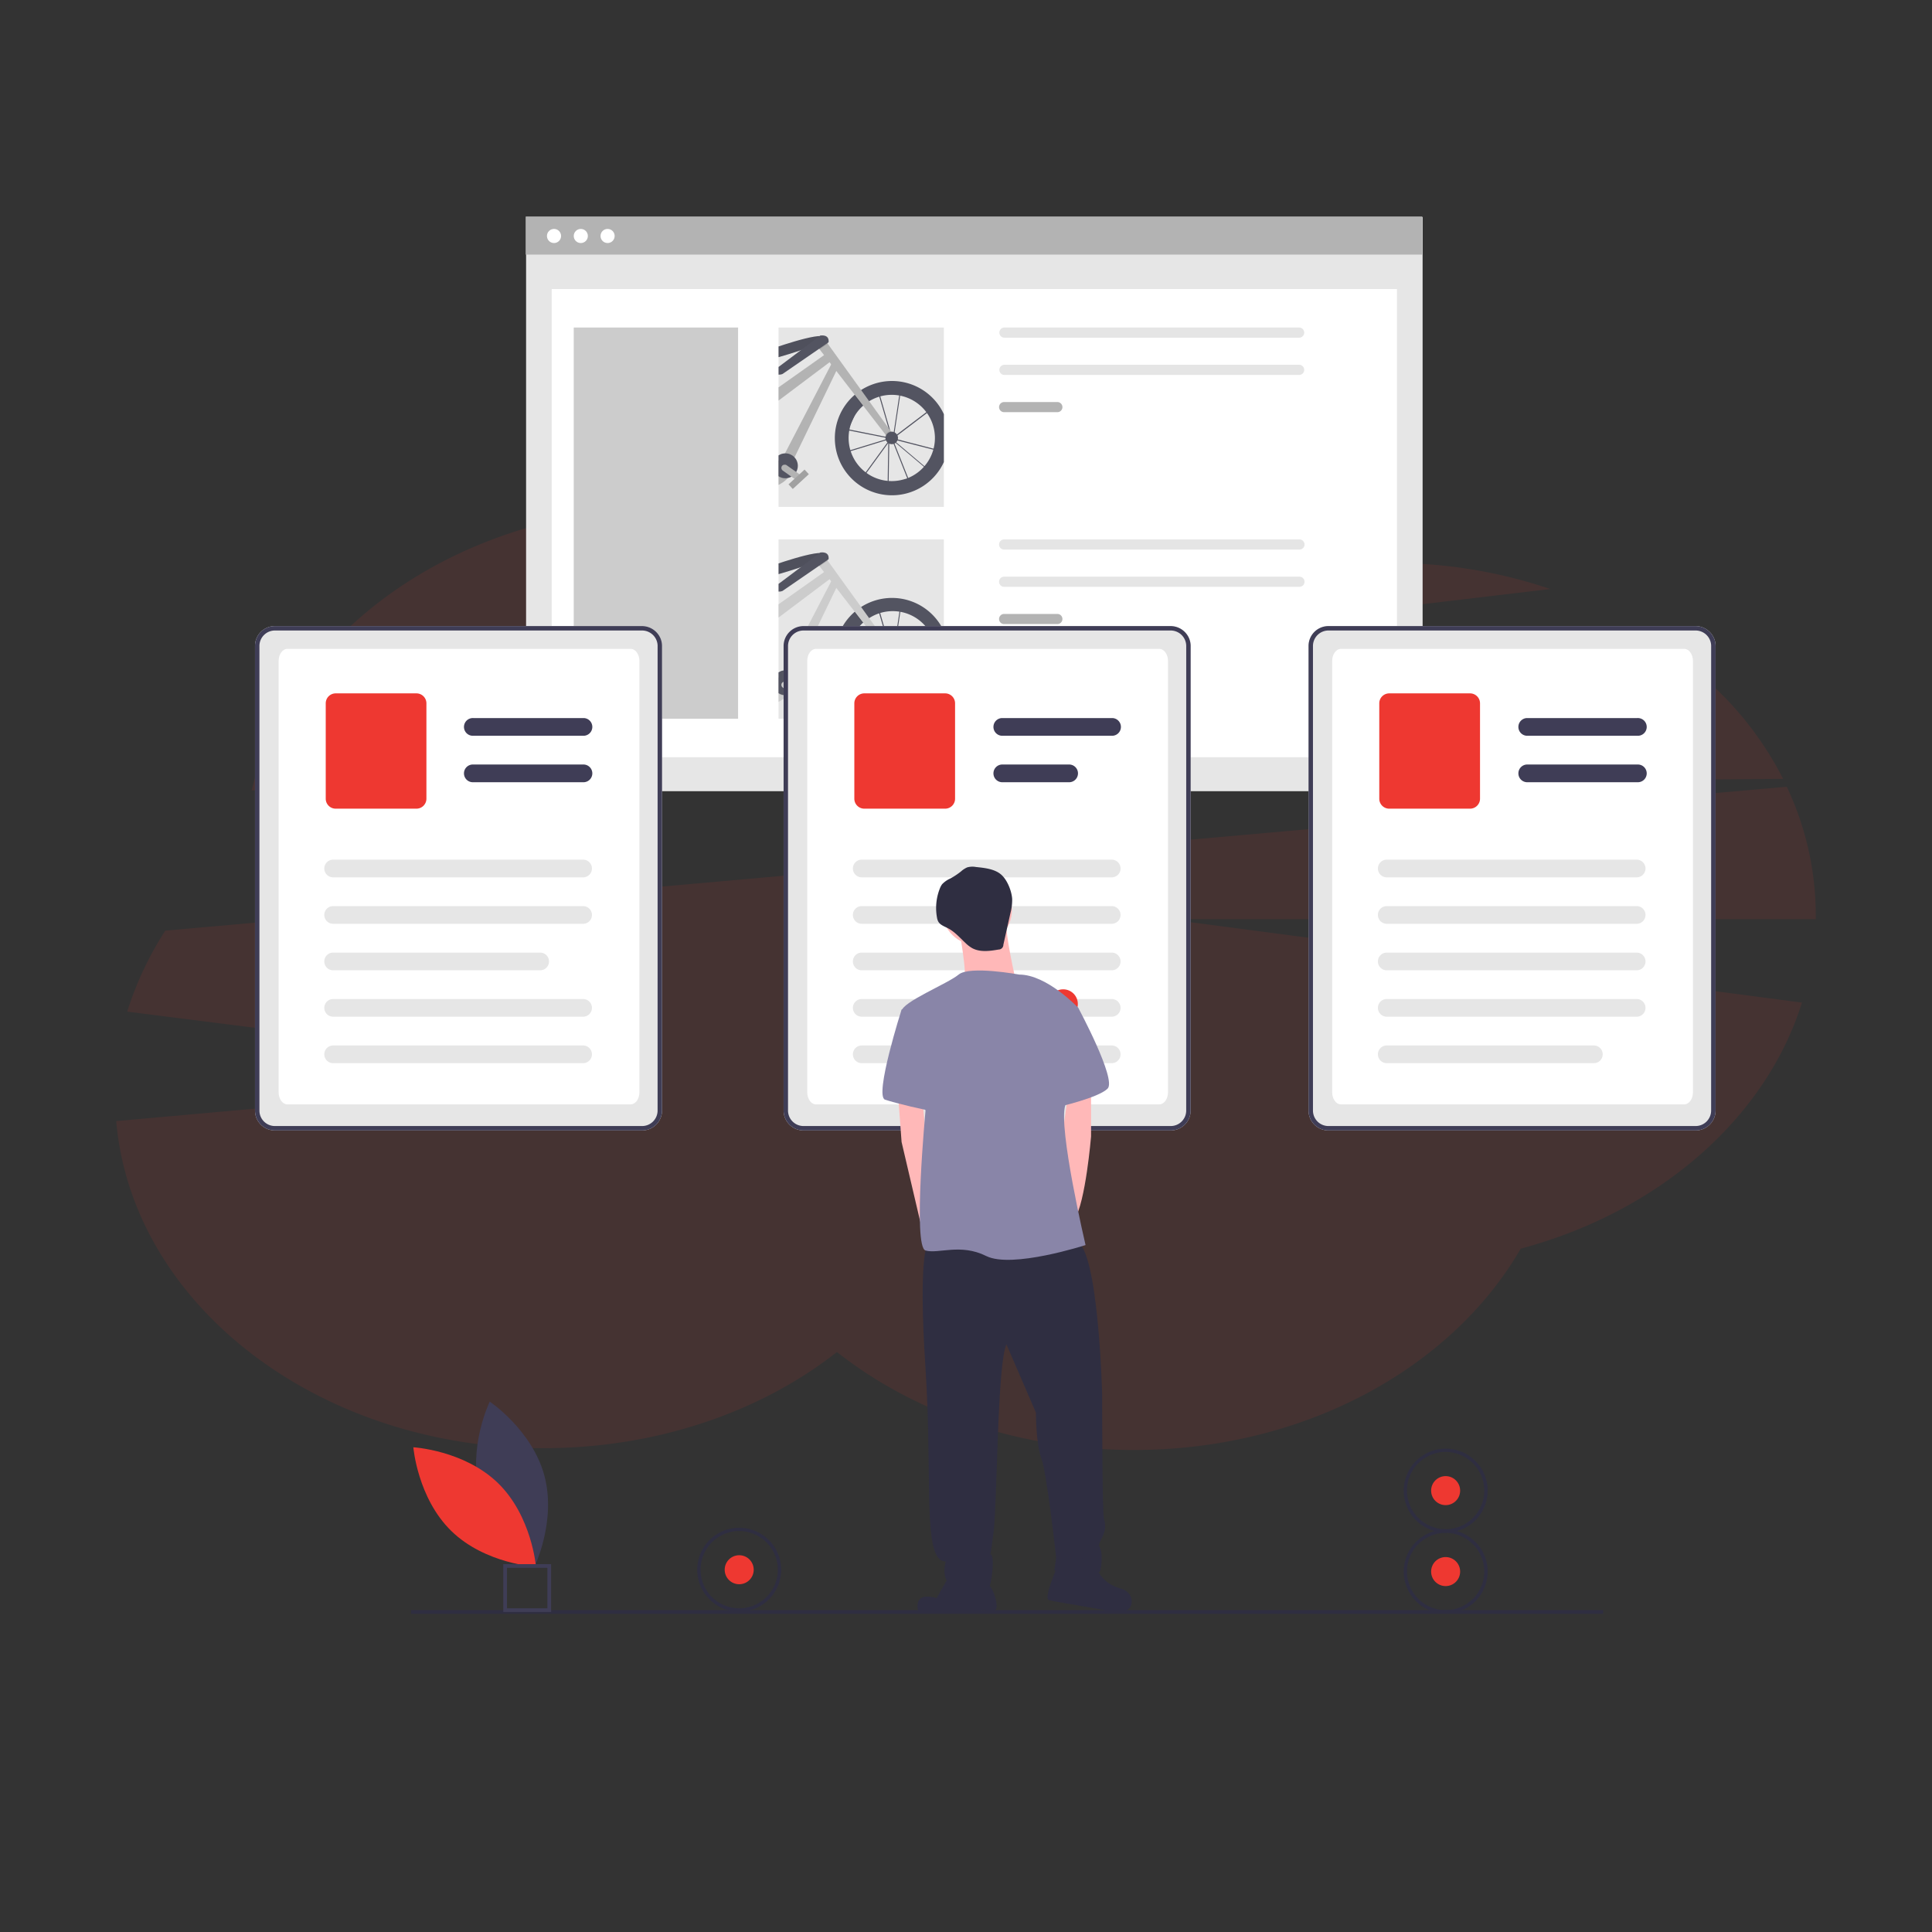 <?xml version="1.0" encoding="UTF-8"?> <svg xmlns="http://www.w3.org/2000/svg" xmlns:xlink="http://www.w3.org/1999/xlink" viewBox="0 0 900 900"><rect x="0" y="0" width="900" height="900" fill="#333333" stroke="none"/><defs><style>.cls-1{fill:none;}.cls-14,.cls-2{fill:#ee3831;}.cls-2,.cls-8,.cls-9{isolation:isolate;}.cls-2,.cls-8{opacity:0.1;}.cls-3{fill:#e6e6e6;}.cls-4{fill:#fff;}.cls-5{fill:#b3b3b3;}.cls-6{clip-path:url(#clip-path);}.cls-7{fill:#535461;}.cls-9{opacity:0.05;}.cls-10{clip-path:url(#clip-path-2);}.cls-11{fill:#ccc;}.cls-12{fill:#e5e5e5;}.cls-13{fill:#3f3d56;}.cls-15{fill:#2f2e41;}.cls-16{fill:#ffb8b8;}.cls-17{fill:#8985a8;}</style><clipPath id="clip-path"><rect id="b636d421-4358-445b-b124-1d058e78c733" class="cls-1" x="362.68" y="152.58" width="77.01" height="83.55"></rect></clipPath><clipPath id="clip-path-2"><rect id="b636d421-4358-445b-b124-1d058e78c733-2" data-name="b636d421-4358-445b-b124-1d058e78c733" class="cls-1" x="362.68" y="253.65" width="77.01" height="83.55"></rect></clipPath></defs><g id="BG"><path class="cls-2" d="M830.65,362.83a155.05,155.05,0,0,0-31.54-42.25l-435.72-3.66,358.82-42.53a228.76,228.76,0,0,0-72.66-12.11c-34.64-23.66-78.86-37.74-127.31-37.74-43.37,0-83.65,11.55-116.32,30.7-27.88-12.11-59.43-18.87-93.22-18.87-96.89,0-177.44,56.61-195.47,131.81Z"></path><path class="cls-2" d="M845.86,425.92a140,140,0,0,0-13.52-59.43L77,433.52a154.69,154.69,0,0,0-17.74,37.74L293,500.84,54.14,522.24C61.46,607.3,147.65,674.62,253,674.62c52.95,0,101.39-16.9,136.88-44.79,35.77,28.17,84.49,45.63,138.29,45.63,79.7,0,148.15-38.3,180.25-93.79,64.22-17.18,114.07-60.55,131-114.63L543.65,428.17H845.86Z"></path></g><g id="Layer_2" data-name="Layer 2"><rect id="b93b1ef9-49b5-4354-905b-d9dddde45a10" class="cls-3" x="245.07" y="101.1" width="417.64" height="267.47"></rect><rect id="ef7485f9-8ecd-46d9-949e-abdd8aa9e360" class="cls-4" x="257.01" y="134.64" width="393.75" height="218.1"></rect><rect id="b4c2a7ec-beab-40bc-b587-23a202562f78" class="cls-5" x="244.89" y="100.86" width="417.64" height="17.74"></rect><circle id="bd6d3ebf-cb6f-4fcb-b7cd-ad5a287d3324" class="cls-4" cx="258.08" cy="109.93" r="3.29"></circle><circle id="efb1158e-7a7d-4adb-9063-fc7dc50c76d5" class="cls-4" cx="270.56" cy="109.93" r="3.29"></circle><circle id="b51f9e19-f36b-4f29-afd5-008bb0fc20dd" class="cls-4" cx="283.04" cy="109.93" r="3.29"></circle><rect id="b636d421-4358-445b-b124-1d058e78c733-3" data-name="b636d421-4358-445b-b124-1d058e78c733" class="cls-3" x="362.68" y="152.58" width="77.01" height="83.55"></rect><rect id="ada16aa4-f84d-4851-87ee-a2852d96226a" class="cls-3" x="362.68" y="251.26" width="77.01" height="83.55"></rect><g class="cls-6"><path class="cls-7" d="M423.69,225.47l-8.18-20.62-.05,0-1.2.91L413.93,226l-12.24-3.82,12.12-16.63v-.05l.08-.07.78-1.07L395,200.45l-2.62,5.79,2,4,19.21-5.86.14.43-19.57,6-2.28-4.51,3.58-7.93,5.17-12.42.28.35,1.13-2.5,6.95-1-.08-.26.43-.13.11.32,10.32-1.42-3.19,21.16-1,1.4,0,.1,0,.12,18.65-14.16,3.88,20.42-21.54-5.56-.75-.15,16,13.54Zm-7.45-20,7.65,19.24,7.39-6.53Zm-13.8,16.48,11.06,3.45.3-19.06Zm13.81-17.72.53.1,20.86,5.4-3.61-19Zm-2-1.06.83.7.07-.1-6-20.54-6.77.93-1.13,2.51ZM395.28,200l19,3.8-.43-.37-12.82-16.35-5.14,11.4Zm14.34-16.88,5.83,20.14.74-1,3.08-20.46Z"></path><path class="cls-7" d="M332,255.17l-8.2-20.63,0,0-1.21.91-.32,20.28L310,251.88l12.11-16.63v-.05l.08-.06.78-1.08-19.63-3.91-2.62,5.79,2,4L322,234.07l.14.43-19.57,6L300.24,236l3.58-7.93L309,215.59l.28.36,1.14-2.51,6.93-1-.08-.26.43-.12.11.32L328.12,211l-3.18,21.15-1,1.39,0,.11,0,.12,18.65-14.17L346.52,240,325,234.46l-.74-.15,16,13.54Zm-7.46-20,7.65,19.24,7.39-6.53Zm-13.8,16.48,11.06,3.45.3-19.06Zm13.81-17.73.53.11L346,239.41l-3.61-19Zm-2-1,.82.7.08-.1-6-20.54-6.76.93-1.13,2.51Zm-19-3.13,19,3.8-.43-.36-12.82-16.35-5.14,11.39Zm14.35-16.88L323.77,233l.74-1,3.08-20.45Z"></path><rect class="cls-5" x="339.81" y="203.07" width="4.3" height="13.57" transform="translate(1.14 421.55) rotate(-63.38)"></rect><rect class="cls-8" x="339.81" y="203.07" width="4.3" height="13.57" transform="translate(1.14 421.55) rotate(-63.38)"></rect><path class="cls-7" d="M407.31,178.78a26.69,26.69,0,0,0-6.46,3.1,28,28,0,0,0-2.94,2.26,26.62,26.62,0,1,0,9.4-5.36Zm14.32,44.34a20.09,20.09,0,0,1-19.8-33.91,20.39,20.39,0,0,1,2.77-2.13A20.09,20.09,0,1,1,426.22,221a19.49,19.49,0,0,1-4.59,2.17Z"></path><path class="cls-7" d="M357.52,163.18s25-9.08,26.6-6-24.68,10.11-24.68,10.11S356.7,165.92,357.52,163.18Z"></path><path class="cls-9" d="M357.52,163.18s25-9.08,26.6-6-24.68,10.11-24.68,10.11S356.7,165.92,357.52,163.18Z"></path><rect class="cls-5" x="343.02" y="182.64" width="4.71" height="40.9" transform="translate(-45.86 116.69) rotate(-18)"></rect><path class="cls-8" d="M341.29,182.91l1,3c-1.42.68-2.9,1.29-4.35,1.82l-1.09-3.36Z"></path><path class="cls-7" d="M339.91,179.8c-.65.15-1.3.27-2,.36-2.57.32-9,1.33-10.11,3.52-1.4,2.74.47,6.13,6.14,4.85s14.7-5.72,15.92-8.4A17.93,17.93,0,0,0,339.91,179.8Z"></path><polygon class="cls-5" points="343.55 193.98 385.79 164.08 388.51 167.19 345.69 199.37 343.55 193.98"></polygon><polygon class="cls-5" points="364.99 212.51 388.05 168.1 390.83 170.24 369.44 214.49 364.99 212.51"></polygon><path class="cls-8" d="M404.6,187.08a20.39,20.39,0,0,0-2.77,2.13l-3.92-5.07a25.78,25.78,0,0,1,2.94-2.26Z"></path><polygon class="cls-5" points="415.83 202.08 413.87 204.24 381.81 162.75 380.37 160.89 383.61 157.36 385.6 160.13 415.83 202.08"></polygon><polygon class="cls-8" points="385.6 160.13 381.81 162.75 380.37 160.89 383.61 157.36 385.6 160.13"></polygon><path class="cls-7" d="M361.17,172.08l20.95-15.76s4.3-.82,3.87,3.12l-21.46,14.78S361,175.74,361.17,172.08Z"></path><path class="cls-7" d="M346.73,220.18a26.55,26.55,0,0,0-8.5-8.79,27.11,27.11,0,0,0-4.06-2.14,26.48,26.48,0,1,0,12.56,10.93ZM330,252.82a20.11,20.11,0,1,1,13.7-21.76A20.07,20.07,0,0,1,330,252.82Z"></path><path class="cls-8" d="M349.15,225.55a26.73,26.73,0,0,1,1,4c-2.11.53-4.32,1-6.48,1.47A20.08,20.08,0,0,0,341,223.4c1.89-1.09,3.84-2.18,5.75-3.21A26.37,26.37,0,0,1,349.15,225.55Z"></path><path class="cls-8" d="M352.44,217.24l1.49,4.57-4.47,1.46-1.26-3.88C349.66,218.62,351.09,217.89,352.44,217.24Z"></path><path class="cls-5" d="M325.63,233.11s33.07-21.21,37.17-18.55,8.77,6.48.21,11.16-37.61,9-37.61,9Z"></path><path class="cls-8" d="M338.23,211.39l-3.23,5.7a19.6,19.6,0,0,0-3.67-2l2.83-5.88A26.74,26.74,0,0,1,338.23,211.39Z"></path><polygon class="cls-5" points="323.81 231.6 341.66 194.59 344.65 200.85 326.03 233.74 323.81 231.6"></polygon><circle class="cls-8" cx="324.08" cy="233.61" r="2.9"></circle><circle class="cls-7" cx="323.74" cy="233.72" r="2.9"></circle><circle class="cls-8" cx="415.13" cy="203.73" r="2.9"></circle><circle class="cls-7" cx="415.42" cy="204.02" r="2.9"></circle><circle class="cls-8" cx="365.53" cy="217.09" r="5.79"></circle><circle class="cls-7" cx="365.87" cy="216.98" r="5.79"></circle><rect class="cls-5" x="367.12" y="214.77" width="3.08" height="10.75" rx="1.54" transform="translate(-23.76 394.45) rotate(-54.79)"></rect><rect class="cls-5" x="366.98" y="221.83" width="10.16" height="2.93" transform="translate(-52.92 310.96) rotate(-42.63)"></rect><rect class="cls-8" x="366.98" y="221.83" width="10.16" height="2.93" transform="translate(-52.92 310.96) rotate(-42.63)"></rect></g><g class="cls-10"><path class="cls-7" d="M423.69,326.53l-8.18-20.61-.05,0-1.2.92-.33,20.27-12.24-3.82,12.12-16.64v-.05l.08-.06.78-1.07L395,301.51l-2.62,5.8,2,4,19.21-5.87.14.43-19.57,6-2.28-4.52,3.58-7.93L400.67,287l.28.36,1.13-2.51,6.95-1-.08-.26.43-.12.11.32,10.32-1.42-3.19,21.16-1,1.39,0,.11,0,.12L434.33,291l3.88,20.43-21.54-5.57-.75-.15,16,13.55Zm-7.45-20,7.65,19.24,7.39-6.54ZM402.44,323l11.06,3.46.3-19.06Zm13.81-17.72.53.11,20.86,5.39-3.61-19Zm-2-1,.83.69.07-.09-6-20.54-6.77.93-1.13,2.5Zm-18.94-3.13,19,3.8-.43-.37-12.82-16.34-5.14,11.39Zm14.34-16.88,5.83,20.14.74-1,3.08-20.45Z"></path><path class="cls-7" d="M332,356.23l-8.2-20.62,0,0-1.21.92-.32,20.28L310,353l12.11-16.64v-.05l.08-.06.78-1.07-19.63-3.92-2.62,5.8,2,4L322,335.13l.14.43-19.57,6L300.24,337l3.58-7.93L309,316.66l.28.35,1.14-2.51,6.93-.95-.08-.26.43-.13.11.33,10.32-1.43-3.18,21.15-1,1.39,0,.11,0,.12,18.65-14.16,3.87,20.42L325,335.53l-.74-.15,16,13.54Zm-7.46-20,7.65,19.25,7.39-6.54Zm-13.8,16.48,11.06,3.45.3-19.06ZM324.57,335l.53.1,20.86,5.4-3.61-19Zm-2-1.05.82.69.08-.1-6-20.54-6.76.94-1.13,2.5Zm-19-3.13,19,3.8-.43-.37-12.82-16.34-5.14,11.39Zm14.35-16.88,5.83,20.15.74-1,3.08-20.46Z"></path><rect class="cls-11" x="339.81" y="304.14" width="4.3" height="13.57" transform="translate(-89.22 477.34) rotate(-63.38)"></rect><rect class="cls-8" x="339.81" y="304.14" width="4.3" height="13.57" transform="translate(-89.22 477.34) rotate(-63.38)"></rect><path class="cls-7" d="M407.31,279.84a26.73,26.73,0,0,0-6.46,3.11,25.52,25.52,0,0,0-2.94,2.26,26.6,26.6,0,1,0,9.4-5.37Zm14.32,44.35a20.09,20.09,0,0,1-19.8-33.91,20.39,20.39,0,0,1,2.77-2.13A20.09,20.09,0,1,1,426.22,322a20.31,20.31,0,0,1-4.59,2.17Z"></path><path class="cls-7" d="M357.52,264.24s25-9.08,26.6-6-24.68,10.12-24.68,10.12S356.7,267,357.52,264.24Z"></path><path class="cls-9" d="M357.52,264.24s25-9.08,26.6-6-24.68,10.12-24.68,10.12S356.7,267,357.52,264.24Z"></path><rect class="cls-11" x="343.02" y="283.71" width="4.71" height="40.9" transform="translate(-77.1 121.64) rotate(-18)"></rect><path class="cls-8" d="M341.29,284l1,3a46.59,46.59,0,0,1-4.35,1.82l-1.09-3.36Z"></path><path class="cls-7" d="M339.91,280.86a16.46,16.46,0,0,1-2,.36c-2.57.32-9,1.34-10.11,3.53-1.4,2.73.47,6.12,6.14,4.85s14.7-5.73,15.92-8.41A18,18,0,0,0,339.91,280.86Z"></path><polygon class="cls-11" points="343.55 295.04 385.79 265.14 388.51 268.25 345.69 300.44 343.55 295.04"></polygon><polygon class="cls-11" points="364.99 313.58 388.05 269.17 390.83 271.3 369.44 315.55 364.99 313.58"></polygon><path class="cls-8" d="M404.6,288.15a20.39,20.39,0,0,0-2.77,2.13l-3.92-5.08a25.7,25.7,0,0,1,2.94-2.25Z"></path><polygon class="cls-11" points="415.83 303.14 413.87 305.3 381.81 263.81 380.37 261.95 383.61 258.43 385.6 261.2 415.83 303.14"></polygon><polygon class="cls-8" points="385.6 261.2 381.81 263.81 380.37 261.95 383.61 258.43 385.6 261.2"></polygon><path class="cls-7" d="M361.17,273.14l20.95-15.75s4.3-.83,3.87,3.12l-21.46,14.77S361,276.8,361.17,273.14Z"></path><path class="cls-7" d="M346.73,321.25a26.55,26.55,0,0,0-8.5-8.79,26.22,26.22,0,0,0-4.06-2.14,26.71,26.71,0,1,0,15,16.3A26.2,26.2,0,0,0,346.73,321.25ZM330,353.89a20.12,20.12,0,1,1,13.7-21.77A20.08,20.08,0,0,1,330,353.89Z"></path><path class="cls-8" d="M349.15,326.62a26.73,26.73,0,0,1,1,4c-2.11.52-4.32,1-6.48,1.46a20.14,20.14,0,0,0-2.67-7.66c1.89-1.09,3.84-2.18,5.75-3.21A26.7,26.7,0,0,1,349.15,326.62Z"></path><path class="cls-8" d="M352.44,318.3l1.49,4.58-4.47,1.45-1.26-3.87C349.66,319.69,351.09,319,352.44,318.3Z"></path><path class="cls-11" d="M325.63,334.17S358.7,313,362.8,315.63s8.77,6.47.21,11.15-37.61,9-37.61,9Z"></path><path class="cls-8" d="M338.23,312.46,335,318.15a20.2,20.2,0,0,0-3.67-2l2.83-5.87A25.88,25.88,0,0,1,338.23,312.46Z"></path><polygon class="cls-11" points="323.81 332.67 341.66 295.66 344.65 301.92 326.03 334.8 323.81 332.67"></polygon><circle class="cls-8" cx="324.08" cy="334.67" r="2.9"></circle><circle class="cls-7" cx="323.74" cy="334.78" r="2.9"></circle><circle class="cls-8" cx="415.13" cy="304.8" r="2.9"></circle><circle class="cls-7" cx="415.42" cy="305.08" r="2.9"></circle><circle class="cls-8" cx="365.53" cy="318.16" r="5.79"></circle><circle class="cls-7" cx="365.87" cy="318.05" r="5.79"></circle><rect class="cls-11" x="367.12" y="315.84" width="3.08" height="10.75" rx="1.54" transform="translate(-106.34 437.25) rotate(-54.79)"></rect><rect class="cls-11" x="366.98" y="322.9" width="10.16" height="2.93" transform="translate(-121.36 337.66) rotate(-42.63)"></rect><rect class="cls-8" x="366.98" y="322.9" width="10.16" height="2.93" transform="translate(-121.36 337.66) rotate(-42.63)"></rect></g><path id="ad508716-dd53-4b89-baf2-189976f7f922" class="cls-5" d="M467.76,187.29a2.36,2.36,0,0,0,0,4.72h24.8a2.36,2.36,0,1,0,0-4.72h-24.8Z"></path><path id="a72d9b4a-b989-4cba-a906-09fc03867249" class="cls-12" d="M467.76,152.58a2.37,2.37,0,0,0,0,4.73H605.34a2.37,2.37,0,0,0,0-4.73Z"></path><path id="bffef029-080d-4bbe-bc48-e2786c2c075f" class="cls-12" d="M467.76,169.93a2.37,2.37,0,0,0,0,4.73H605.34a2.37,2.37,0,0,0,0-4.73Z"></path><path id="ad508716-dd53-4b89-baf2-189976f7f922-2" data-name="ad508716-dd53-4b89-baf2-189976f7f922" class="cls-5" d="M467.76,286a2.36,2.36,0,0,0,0,4.72h24.8a2.36,2.36,0,0,0,0-4.72h-24.8Z"></path><path id="a72d9b4a-b989-4cba-a906-09fc03867249-2" data-name="a72d9b4a-b989-4cba-a906-09fc03867249" class="cls-12" d="M467.76,251.29a2.36,2.36,0,0,0,0,4.72H605.34a2.36,2.36,0,1,0,0-4.72Z"></path><path id="bffef029-080d-4bbe-bc48-e2786c2c075f-2" data-name="bffef029-080d-4bbe-bc48-e2786c2c075f" class="cls-12" d="M467.76,268.64a2.36,2.36,0,0,0,0,4.72H605.34a2.36,2.36,0,0,0,0-4.72Z"></path><rect class="cls-11" x="267.27" y="152.58" width="76.56" height="182.23"></rect><path id="b052e332-5d61-4357-af09-a12de450e4ae-3661" class="cls-3" d="M307.69,297.39a9.38,9.38,0,0,0-8.57-5.74H128.06a9.28,9.28,0,0,0-9.27,9.28v216.4a9.28,9.28,0,0,0,9.27,9.28H299.13a9.3,9.3,0,0,0,9.27-9.28V300.93a9.31,9.31,0,0,0-.7-3.54Z"></path><path class="cls-4" d="M293.76,514.46H133.9c-2.31,0-4.11-2.53-4.11-5.74V308c0-3.22,1.81-5.73,4.11-5.73H293.76c2.31,0,4.11,2.52,4.11,5.73V508.72C297.87,511.94,296.06,514.46,293.76,514.46Z"></path><path id="a0e2f6aa-04b8-4ab3-a7b0-0f19b8b6a28a-3662" class="cls-13" d="M307.69,297.39a9.38,9.38,0,0,0-8.57-5.74H128.06a9.28,9.28,0,0,0-9.27,9.28v216.4a9.28,9.28,0,0,0,9.27,9.28H299.13a9.3,9.3,0,0,0,9.27-9.28V300.93a9.31,9.31,0,0,0-.7-3.54Zm-1.36,219.94a7.22,7.22,0,0,1-7.21,7.22H128.06a7.21,7.21,0,0,1-7.21-7.21V300.93a7.23,7.23,0,0,1,7.21-7.22H299.13a7.27,7.27,0,0,1,6.69,4.54,6,6,0,0,1,.27.82,6.84,6.84,0,0,1,.25,1.86Z"></path><path id="f7f5684e-e384-4873-9fc1-6b481c0c3185-3663" class="cls-13" d="M272,342.75H220.47a4.13,4.13,0,1,1,0-8.25H272a4.13,4.13,0,0,1,0,8.25Z"></path><path id="a0d63c63-f814-470b-a777-b0a1c00c2ac9-3664" class="cls-13" d="M272,364.39H220.47a4.13,4.13,0,1,1,0-8.25H272a4.13,4.13,0,0,1,0,8.25Z"></path><path id="ff5e0da0-ae1b-43c5-a91c-4cd72feaad08-3665" class="cls-14" d="M194,376.71H156.37a4.63,4.63,0,0,1-4.63-4.64V327.64a4.63,4.63,0,0,1,4.63-4.64H194a4.65,4.65,0,0,1,4.64,4.64v44.43A4.65,4.65,0,0,1,194,376.71Z"></path><path id="ad4ed544-ba1f-4890-b966-6cbda7ed2ca0-3666" class="cls-3" d="M271.63,408.7H155.19a4.12,4.12,0,1,1,0-8.24H271.63a4.12,4.12,0,1,1,0,8.24Z"></path><path id="bb4cdd45-0f85-4a7a-88d0-4f1a9d7bd917-3667" class="cls-3" d="M271.63,430.34H155.19a4.12,4.12,0,1,1,0-8.24H271.63a4.12,4.12,0,1,1,0,8.24Z"></path><path id="a6089264-0f27-4995-b04f-a5be86198b98-3668" class="cls-3" d="M251.63,452H155.19a4.12,4.12,0,1,1,0-8.24h96.44a4.12,4.12,0,1,1,0,8.24Z"></path><path id="a4f00200-1086-48db-adf1-de08956240d5-3669" class="cls-3" d="M271.63,473.62H155.19a4.12,4.12,0,1,1,0-8.24H271.63a4.12,4.12,0,1,1,0,8.24Z"></path><path id="b49f179d-0424-4766-955e-eb78e4d9d5b3-3670" class="cls-3" d="M271.63,495.26H155.19a4.12,4.12,0,1,1,0-8.24H271.63a4.12,4.12,0,1,1,0,8.24Z"></path><path id="b052e332-5d61-4357-af09-a12de450e4ae-3661-2" data-name="b052e332-5d61-4357-af09-a12de450e4ae-3661" class="cls-3" d="M553.94,297.39a9.4,9.4,0,0,0-8.57-5.74H374.31a9.3,9.3,0,0,0-9.28,9.28v216.4a9.3,9.3,0,0,0,9.28,9.28H545.37a9.3,9.3,0,0,0,9.28-9.28V300.93a9.13,9.13,0,0,0-.71-3.54Z"></path><path class="cls-4" d="M540,514.46H380.14c-2.3,0-4.1-2.53-4.1-5.74V308c0-3.22,1.8-5.73,4.1-5.73H540c2.3,0,4.11,2.52,4.11,5.73V508.72C544.11,511.94,542.31,514.46,540,514.46Z"></path><path id="a0e2f6aa-04b8-4ab3-a7b0-0f19b8b6a28a-3662-2" data-name="a0e2f6aa-04b8-4ab3-a7b0-0f19b8b6a28a-3662" class="cls-13" d="M553.94,297.39a9.4,9.4,0,0,0-8.57-5.74H374.31a9.3,9.3,0,0,0-9.28,9.28v216.4a9.3,9.3,0,0,0,9.28,9.28H545.37a9.3,9.3,0,0,0,9.28-9.28V300.93a9.13,9.13,0,0,0-.71-3.54Zm-1.36,219.94a7.22,7.22,0,0,1-7.21,7.22H374.31a7.22,7.22,0,0,1-7.22-7.21V300.93a7.24,7.24,0,0,1,7.22-7.22H545.37a7.27,7.27,0,0,1,6.7,4.54c.1.27.19.54.27.82a7.25,7.25,0,0,1,.25,1.86Z"></path><path id="f7f5684e-e384-4873-9fc1-6b481c0c3185-3663-2" data-name="f7f5684e-e384-4873-9fc1-6b481c0c3185-3663" class="cls-13" d="M518.24,342.75H466.71a4.13,4.13,0,0,1,0-8.25h51.53a4.13,4.13,0,0,1,0,8.25Z"></path><path id="a0d63c63-f814-470b-a777-b0a1c00c2ac9-3664-2" data-name="a0d63c63-f814-470b-a777-b0a1c00c2ac9-3664" class="cls-13" d="M498.24,364.39H466.71a4.13,4.13,0,0,1,0-8.25h31.53a4.13,4.13,0,0,1,0,8.25Z"></path><path id="ff5e0da0-ae1b-43c5-a91c-4cd72feaad08-3665-2" data-name="ff5e0da0-ae1b-43c5-a91c-4cd72feaad08-3665" class="cls-14" d="M440.28,376.71H402.62a4.65,4.65,0,0,1-4.64-4.64V327.64a4.65,4.65,0,0,1,4.64-4.64h37.66a4.63,4.63,0,0,1,4.63,4.64v44.43A4.63,4.63,0,0,1,440.28,376.71Z"></path><path id="ad4ed544-ba1f-4890-b966-6cbda7ed2ca0-3666-2" data-name="ad4ed544-ba1f-4890-b966-6cbda7ed2ca0-3666" class="cls-3" d="M517.88,408.7H401.43a4.12,4.12,0,0,1,0-8.24H517.88a4.12,4.12,0,1,1,0,8.24Z"></path><path id="bb4cdd45-0f85-4a7a-88d0-4f1a9d7bd917-3667-2" data-name="bb4cdd45-0f85-4a7a-88d0-4f1a9d7bd917-3667" class="cls-3" d="M517.88,430.34H401.43a4.12,4.12,0,1,1,0-8.24H517.88a4.12,4.12,0,1,1,0,8.24Z"></path><path id="a6089264-0f27-4995-b04f-a5be86198b98-3668-2" data-name="a6089264-0f27-4995-b04f-a5be86198b98-3668" class="cls-3" d="M517.88,452H401.43a4.12,4.12,0,1,1,0-8.24H517.88a4.12,4.12,0,1,1,0,8.24Z"></path><path id="a4f00200-1086-48db-adf1-de08956240d5-3669-2" data-name="a4f00200-1086-48db-adf1-de08956240d5-3669" class="cls-3" d="M517.88,473.62H401.43a4.12,4.12,0,1,1,0-8.24H517.88a4.12,4.12,0,1,1,0,8.24Z"></path><path id="b49f179d-0424-4766-955e-eb78e4d9d5b3-3670-2" data-name="b49f179d-0424-4766-955e-eb78e4d9d5b3-3670" class="cls-3" d="M517.88,495.26H401.43a4.12,4.12,0,1,1,0-8.24H517.88a4.12,4.12,0,0,1,0,8.24Z"></path><path id="b052e332-5d61-4357-af09-a12de450e4ae-3661-3" data-name="b052e332-5d61-4357-af09-a12de450e4ae-3661" class="cls-3" d="M798.47,297.39a9.38,9.38,0,0,0-8.57-5.74H618.84a9.28,9.28,0,0,0-9.27,9.28v216.4a9.28,9.28,0,0,0,9.27,9.28H789.91a9.29,9.29,0,0,0,9.27-9.28V300.93a9.12,9.12,0,0,0-.7-3.54Z"></path><path class="cls-4" d="M784.54,514.46H624.68c-2.3,0-4.11-2.53-4.11-5.74V308c0-3.22,1.81-5.73,4.11-5.73H784.54c2.31,0,4.11,2.52,4.11,5.73V508.72C788.65,511.94,786.84,514.46,784.54,514.46Z"></path><path id="a0e2f6aa-04b8-4ab3-a7b0-0f19b8b6a28a-3662-3" data-name="a0e2f6aa-04b8-4ab3-a7b0-0f19b8b6a28a-3662" class="cls-13" d="M798.47,297.39a9.38,9.38,0,0,0-8.57-5.74H618.84a9.28,9.28,0,0,0-9.27,9.28v216.4a9.28,9.28,0,0,0,9.27,9.28H789.91a9.29,9.29,0,0,0,9.27-9.28V300.93a9.12,9.12,0,0,0-.7-3.54Zm-1.36,219.94a7.22,7.22,0,0,1-7.21,7.22H618.84a7.21,7.21,0,0,1-7.21-7.21V300.93a7.23,7.23,0,0,1,7.21-7.22H789.91a7.27,7.27,0,0,1,6.69,4.54,6,6,0,0,1,.27.82,6.84,6.84,0,0,1,.25,1.86Z"></path><path id="f7f5684e-e384-4873-9fc1-6b481c0c3185-3663-3" data-name="f7f5684e-e384-4873-9fc1-6b481c0c3185-3663" class="cls-13" d="M762.77,342.75H711.25a4.13,4.13,0,0,1,0-8.25h51.52a4.13,4.13,0,1,1,0,8.25Z"></path><path id="a0d63c63-f814-470b-a777-b0a1c00c2ac9-3664-3" data-name="a0d63c63-f814-470b-a777-b0a1c00c2ac9-3664" class="cls-13" d="M762.77,364.39H711.25a4.13,4.13,0,0,1,0-8.25h51.52a4.13,4.13,0,1,1,0,8.25Z"></path><path id="ff5e0da0-ae1b-43c5-a91c-4cd72feaad08-3665-3" data-name="ff5e0da0-ae1b-43c5-a91c-4cd72feaad08-3665" class="cls-14" d="M684.81,376.71H647.16a4.64,4.64,0,0,1-4.64-4.64V327.64a4.64,4.64,0,0,1,4.64-4.64h37.65a4.65,4.65,0,0,1,4.64,4.64v44.43A4.65,4.65,0,0,1,684.81,376.71Z"></path><path id="ad4ed544-ba1f-4890-b966-6cbda7ed2ca0-3666-3" data-name="ad4ed544-ba1f-4890-b966-6cbda7ed2ca0-3666" class="cls-3" d="M762.42,408.7H646a4.12,4.12,0,0,1,0-8.24H762.42a4.12,4.12,0,1,1,0,8.24Z"></path><path id="bb4cdd45-0f85-4a7a-88d0-4f1a9d7bd917-3667-3" data-name="bb4cdd45-0f85-4a7a-88d0-4f1a9d7bd917-3667" class="cls-3" d="M762.42,430.34H646a4.12,4.12,0,1,1,0-8.24H762.42a4.12,4.12,0,1,1,0,8.24Z"></path><path id="a6089264-0f27-4995-b04f-a5be86198b98-3668-3" data-name="a6089264-0f27-4995-b04f-a5be86198b98-3668" class="cls-3" d="M762.42,452H646a4.12,4.12,0,0,1,0-8.24H762.42a4.12,4.12,0,1,1,0,8.24Z"></path><path id="a4f00200-1086-48db-adf1-de08956240d5-3669-3" data-name="a4f00200-1086-48db-adf1-de08956240d5-3669" class="cls-3" d="M762.42,473.62H646a4.12,4.12,0,1,1,0-8.24H762.42a4.12,4.12,0,1,1,0,8.24Z"></path><path id="b49f179d-0424-4766-955e-eb78e4d9d5b3-3670-3" data-name="b49f179d-0424-4766-955e-eb78e4d9d5b3-3670" class="cls-3" d="M742.42,495.26H646a4.12,4.12,0,1,1,0-8.24h96.48a4.12,4.12,0,0,1,0,8.24Z"></path><path class="cls-13" d="M223.52,695.46c5.75,21.25,25.43,34.4,25.43,34.4s10.37-21.28,4.62-42.53-25.43-34.4-25.43-34.4S217.77,674.22,223.52,695.46Z"></path><path class="cls-14" d="M232,690.89c15.77,15.36,17.69,39,17.69,39S226,728.56,210.25,713.2s-17.7-39-17.7-39S216.19,675.54,232,690.89Z"></path><rect class="cls-15" x="191.48" y="750.07" width="555.32" height="1.71"></rect><path class="cls-13" d="M256.74,750.93H234.45V728.64h22.29Zm-20.57-1.72H255V730.36H236.17Z"></path><circle class="cls-14" cx="495.27" cy="467.69" r="6.83"></circle><circle class="cls-16" cx="455.13" cy="423.99" r="16.28" transform="translate(-41.4 798.65) rotate(-80.01)"></circle><path class="cls-16" d="M446.56,431.7s4.28,22.28,2.57,26.57,24-1.72,24-1.72-5.14-22.28-4.28-27.42S446.56,431.7,446.56,431.7Z"></path><polygon class="cls-16" points="418.28 508.83 419.99 531.97 428.5 568.31 431.13 578.25 435.42 562.82 431.13 527.68 429.68 511.86 418.28 508.83"></polygon><path class="cls-16" d="M508.26,505.4v24s-2.57,30.85-7.71,38.56-6.86-30.85-6.86-30.85l4-28.28Z"></path><path class="cls-15" d="M432,580s-4.29,5.14-.86,57.42-1.71,90,9.43,90c0,0-3.43,11.14,6,12s13.71,1.71,14.57-.86,2.57-14.57,0-14.57c0,0,0,3.43,1.71-10.28s1.71-78.84,6-87.41l13.71,31.7s0,14.57,2.57,21.43S492,725.65,492,725.65l-.86,6s20.57,3.43,21.42,0,.86-8.57,0-10.28-.85-1.71.86-5.14,1.72-6,.86-8.57-.86-58.28-.86-58.28-1.71-67.7-12-71.13S432,580,432,580Z"></path><path class="cls-15" d="M443.13,732.5l-6.86,12s-10.71-3.86-8.57,6a171.74,171.74,0,0,0,31.28-.43s4.29,1.71,5.14-.86-2.14-11.57-4.71-11.57S443.13,732.5,443.13,732.5Z"></path><path class="cls-15" d="M492.83,729.07s-6.85,15.43-4.28,16.29,25.71,4.28,27.42,5.14,10.29,1.71,11.14-3.43-4.28-6.86-4.28-6.86-9.43-1.71-12-10.28S492.83,729.07,492.83,729.07Z"></path><path class="cls-17" d="M474.84,454s-23.14-4.28-28.28,0S420,466.84,420,471.12s11.14,46.28,11.14,46.28-6,63.42,0,65.13,16.28-3.43,28.28,2.57S505.69,580,505.69,580s-12.86-54.85-9.43-65.13,6-45.42,6-45.42S487.69,454,474.84,454Z"></path><path class="cls-17" d="M426,468.55l-6,1.72s-12.85,40.27-7.71,42S432,517.4,433.7,517.4,426,468.55,426,468.55Z"></path><path class="cls-17" d="M488.55,464.27l13.71,5.14s18,33.42,13.71,37.71-23.14,8.57-23.14,8.57Z"></path><path class="cls-15" d="M454.63,403.88a9,9,0,0,0-4.07.18,10.69,10.69,0,0,0-2.9,1.9,33.81,33.81,0,0,1-4.94,3.27,11.78,11.78,0,0,0-3.86,2.7,8.44,8.44,0,0,0-1.08,2.06,24.69,24.69,0,0,0-1.3,13.42,6.24,6.24,0,0,0,.57,1.84c.89,1.64,2.86,2.29,4.52,3.15,3.14,1.63,5.53,4.38,8.11,6.81a15.63,15.63,0,0,0,3.2,2.47c3.69,2,8.19,1.36,12.32.65a2.22,2.22,0,0,0,2.21-2.23h0l3.27-14.68a23.83,23.83,0,0,0,.83-6.67c-.23-3.56-2.15-8.49-4.77-11C463.7,404.77,458.61,404.3,454.63,403.88Z"></path><circle class="cls-14" cx="344.35" cy="731.24" r="6.76"></circle><path class="cls-15" d="M344.35,750.78a19.54,19.54,0,1,1,19.54-19.54A19.53,19.53,0,0,1,344.35,750.78Zm0-37.57a18,18,0,1,0,18,18h0A18.05,18.05,0,0,0,344.35,713.21Z"></path><circle class="cls-14" cx="673.43" cy="732.1" r="6.76"></circle><path class="cls-15" d="M673.43,751.63A19.54,19.54,0,1,1,693,732.1,19.53,19.53,0,0,1,673.43,751.63Zm0-37.57a18,18,0,1,0,18,18h0A18.06,18.06,0,0,0,673.43,714.06Z"></path><circle class="cls-14" cx="673.43" cy="694.39" r="6.76"></circle><path class="cls-15" d="M673.43,713.93A19.54,19.54,0,1,1,693,694.39,19.53,19.53,0,0,1,673.43,713.93Zm0-37.57a18,18,0,1,0,18,18h0A18.05,18.05,0,0,0,673.43,676.36Z"></path></g></svg> 